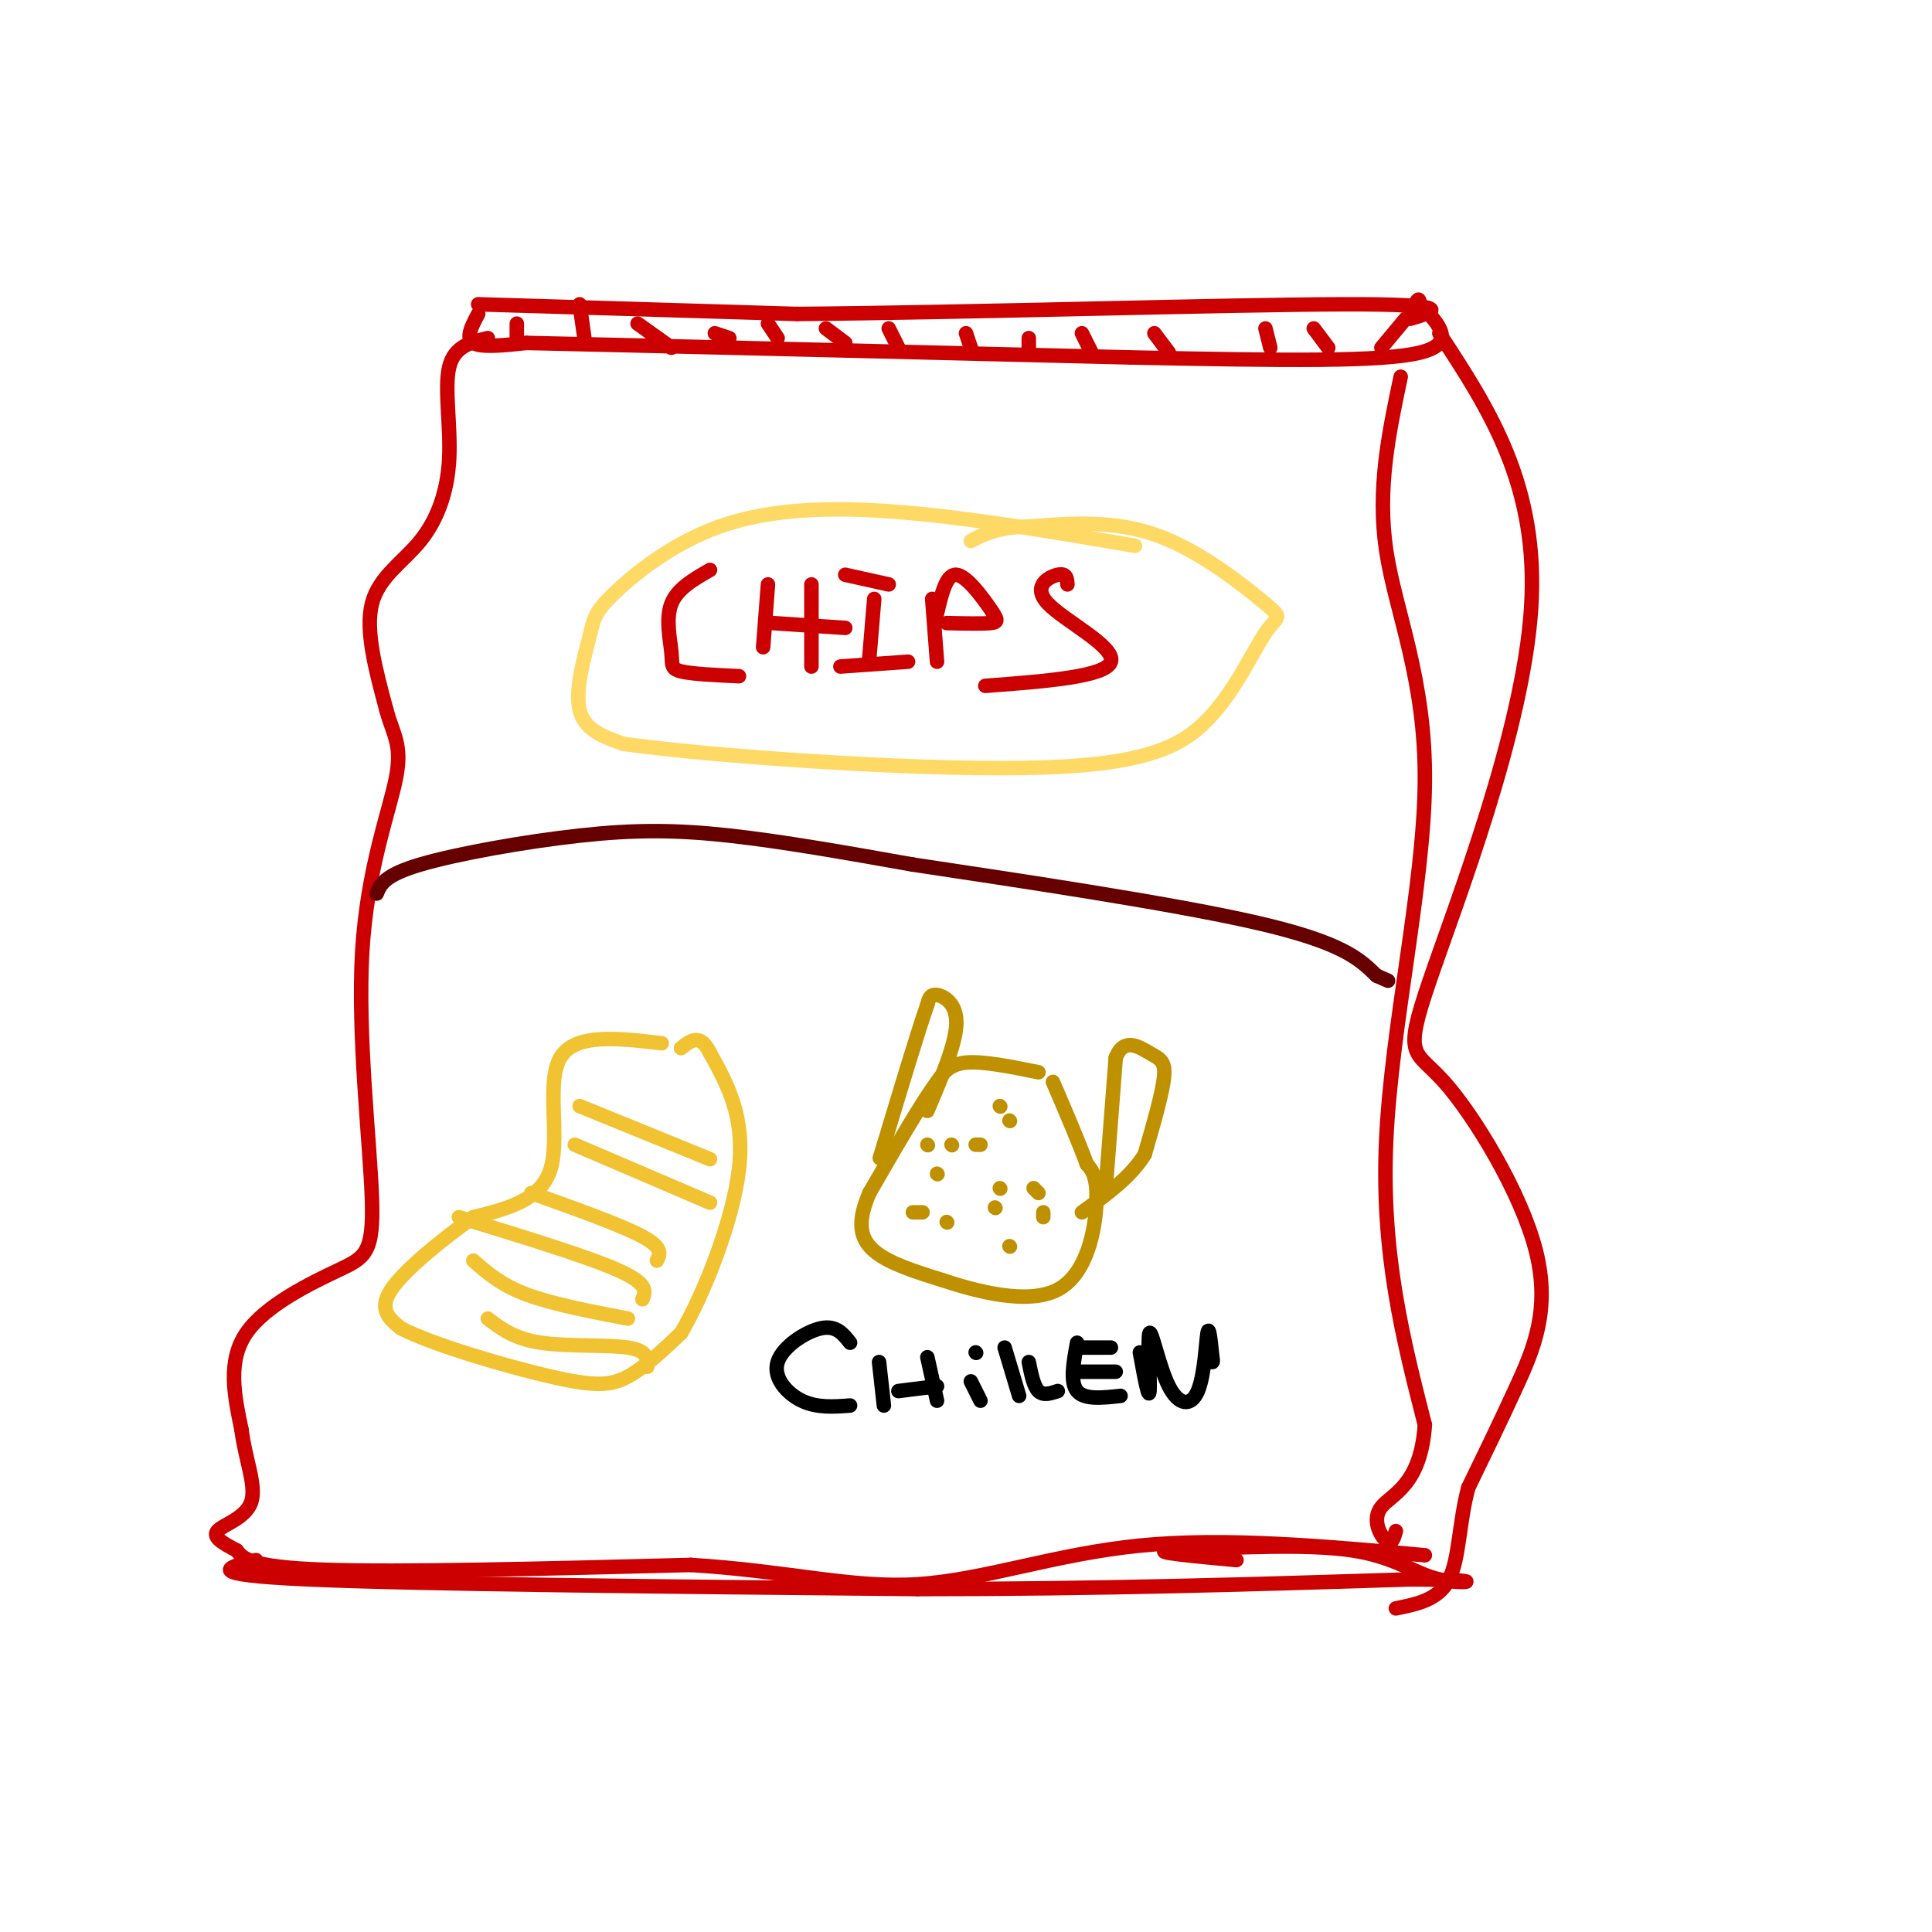 <svg viewBox='0 0 400 400' version='1.1' xmlns='http://www.w3.org/2000/svg' xmlns:xlink='http://www.w3.org/1999/xlink'><g fill='none' stroke='rgb(204,0,0)' stroke-width='3' stroke-linecap='round' stroke-linejoin='round'><path d='M99,63c0.000,0.000 66.000,2.000 66,2'/><path d='M165,65c34.756,-0.267 88.644,-1.933 113,-2c24.356,-0.067 19.178,1.467 14,3'/><path d='M99,65c-1.333,2.500 -2.667,5.000 -1,6c1.667,1.000 6.333,0.500 11,0'/><path d='M109,71c22.667,0.500 73.833,1.750 125,3'/><path d='M234,74c32.778,0.689 52.222,0.911 60,-1c7.778,-1.911 3.889,-5.956 0,-10'/><path d='M294,63c-0.167,-1.667 -0.583,-0.833 -1,0'/><path d='M107,67c0.000,0.000 0.000,3.000 0,3'/><path d='M120,63c0.000,0.000 1.000,7.000 1,7'/><path d='M132,67c0.000,0.000 7.000,5.000 7,5'/><path d='M148,69c0.000,0.000 3.000,1.000 3,1'/><path d='M159,67c0.000,0.000 2.000,3.000 2,3'/><path d='M171,68c0.000,0.000 4.000,3.000 4,3'/><path d='M184,68c0.000,0.000 2.000,4.000 2,4'/><path d='M200,69c0.000,0.000 1.000,3.000 1,3'/><path d='M213,70c0.000,0.000 0.000,3.000 0,3'/><path d='M224,69c0.000,0.000 2.000,4.000 2,4'/><path d='M239,69c0.000,0.000 3.000,4.000 3,4'/><path d='M262,68c0.000,0.000 1.000,4.000 1,4'/><path d='M272,68c0.000,0.000 3.000,4.000 3,4'/><path d='M291,66c0.000,0.000 -5.000,6.000 -5,6'/><path d='M101,70c-3.478,0.831 -6.957,1.662 -8,6c-1.043,4.338 0.349,12.183 0,19c-0.349,6.817 -2.440,12.604 -6,17c-3.560,4.396 -8.589,7.399 -10,13c-1.411,5.601 0.794,13.801 3,22'/><path d='M80,147c1.383,5.164 3.342,7.074 2,14c-1.342,6.926 -5.984,18.870 -7,36c-1.016,17.130 1.594,39.447 2,51c0.406,11.553 -1.391,12.341 -7,15c-5.609,2.659 -15.031,7.188 -19,13c-3.969,5.812 -2.484,12.906 -1,20'/><path d='M50,296c0.762,6.179 3.167,11.625 2,15c-1.167,3.375 -5.905,4.679 -7,6c-1.095,1.321 1.452,2.661 4,4'/><path d='M49,321c1.244,1.556 2.356,3.444 18,4c15.644,0.556 45.822,-0.222 76,-1'/><path d='M143,324c20.357,1.250 33.250,4.875 47,4c13.750,-0.875 28.357,-6.250 46,-8c17.643,-1.750 38.321,0.125 59,2'/><path d='M290,78c-2.458,11.637 -4.917,23.274 -3,36c1.917,12.726 8.208,26.542 8,48c-0.208,21.458 -6.917,50.560 -8,74c-1.083,23.440 3.458,41.220 8,59'/><path d='M295,295c-0.833,12.536 -6.917,14.375 -9,17c-2.083,2.625 -0.167,6.036 1,7c1.167,0.964 1.583,-0.518 2,-2'/><path d='M298,69c10.341,15.775 20.682,31.550 19,57c-1.682,25.450 -15.387,60.576 -21,77c-5.613,16.424 -3.133,14.144 3,21c6.133,6.856 15.921,22.846 19,35c3.079,12.154 -0.549,20.473 -4,28c-3.451,7.527 -6.726,14.264 -10,21'/><path d='M304,308c-1.956,7.222 -1.844,14.778 -4,19c-2.156,4.222 -6.578,5.111 -11,6'/></g>
<g fill='none' stroke='rgb(255,217,102)' stroke-width='3' stroke-linecap='round' stroke-linejoin='round'><path d='M235,113c-17.155,-2.918 -34.309,-5.835 -49,-7c-14.691,-1.165 -26.917,-0.577 -37,3c-10.083,3.577 -18.022,10.144 -22,14c-3.978,3.856 -3.994,5.000 -5,9c-1.006,4.000 -3.002,10.857 -2,15c1.002,4.143 5.001,5.571 9,7'/><path d='M129,154c18.061,2.540 58.715,5.390 83,5c24.285,-0.390 32.201,-4.022 38,-10c5.799,-5.978 9.482,-14.303 12,-18c2.518,-3.697 3.870,-2.764 0,-6c-3.870,-3.236 -12.963,-10.639 -22,-14c-9.037,-3.361 -18.019,-2.681 -27,-2'/><path d='M213,109c-6.500,0.167 -9.250,1.583 -12,3'/></g>
<g fill='none' stroke='rgb(204,0,0)' stroke-width='3' stroke-linecap='round' stroke-linejoin='round'><path d='M147,118c-3.393,1.940 -6.786,3.881 -8,7c-1.214,3.119 -0.250,7.417 0,10c0.250,2.583 -0.214,3.452 2,4c2.214,0.548 7.107,0.774 12,1'/><path d='M159,121c0.000,0.000 -1.000,13.000 -1,13'/><path d='M168,121c0.000,0.000 0.000,17.000 0,17'/><path d='M160,129c0.000,0.000 15.000,1.000 15,1'/><path d='M181,124c0.000,0.000 -1.000,12.000 -1,12'/><path d='M174,138c0.000,0.000 14.000,-1.000 14,-1'/><path d='M175,119c0.000,0.000 9.000,2.000 9,2'/><path d='M193,124c0.000,0.000 1.000,13.000 1,13'/><path d='M194,127c0.952,-4.083 1.905,-8.167 4,-8c2.095,0.167 5.333,4.583 7,7c1.667,2.417 1.762,2.833 0,3c-1.762,0.167 -5.381,0.083 -9,0'/><path d='M221,121c-0.077,-1.196 -0.155,-2.393 -2,-2c-1.845,0.393 -5.458,2.375 -2,6c3.458,3.625 13.988,8.893 13,12c-0.988,3.107 -13.494,4.054 -26,5'/></g>
<g fill='none' stroke='rgb(241,194,50)' stroke-width='3' stroke-linecap='round' stroke-linejoin='round'><path d='M137,216c-9.000,-1.067 -18.000,-2.133 -21,3c-3.000,5.133 0.000,16.467 -2,23c-2.000,6.533 -9.000,8.267 -16,10'/><path d='M98,252c-6.356,4.533 -14.244,10.867 -17,15c-2.756,4.133 -0.378,6.067 2,8'/><path d='M83,275c6.500,3.393 21.750,7.875 31,10c9.250,2.125 12.500,1.893 16,0c3.500,-1.893 7.250,-5.446 11,-9'/><path d='M141,276c4.644,-7.889 10.756,-23.111 12,-34c1.244,-10.889 -2.378,-17.444 -6,-24'/><path d='M147,218c-2.000,-4.167 -4.000,-2.583 -6,-1'/><path d='M120,229c0.000,0.000 27.000,11.000 27,11'/><path d='M119,237c0.000,0.000 28.000,12.000 28,12'/><path d='M110,247c9.333,3.333 18.667,6.667 23,9c4.333,2.333 3.667,3.667 3,5'/><path d='M95,252c13.333,4.083 26.667,8.167 33,11c6.333,2.833 5.667,4.417 5,6'/><path d='M98,261c2.833,2.500 5.667,5.000 11,7c5.333,2.000 13.167,3.500 21,5'/><path d='M101,273c2.733,2.089 5.467,4.178 11,5c5.533,0.822 13.867,0.378 18,1c4.133,0.622 4.067,2.311 4,4'/></g>
<g fill='none' stroke='rgb(102,0,0)' stroke-width='3' stroke-linecap='round' stroke-linejoin='round'><path d='M78,185c0.768,-1.893 1.536,-3.786 9,-6c7.464,-2.214 21.625,-4.750 33,-6c11.375,-1.250 19.964,-1.214 31,0c11.036,1.214 24.518,3.607 38,6'/><path d='M189,179c20.578,3.111 53.022,7.889 71,12c17.978,4.111 21.489,7.556 25,11'/><path d='M285,202c4.167,1.833 2.083,0.917 0,0'/></g>
<g fill='none' stroke='rgb(191,144,0)' stroke-width='3' stroke-linecap='round' stroke-linejoin='round'><path d='M215,222c-5.750,-1.167 -11.500,-2.333 -15,-2c-3.500,0.333 -4.750,2.167 -6,4'/><path d='M194,224c-3.333,4.500 -8.667,13.750 -14,23'/><path d='M180,247c-2.578,5.978 -2.022,9.422 1,12c3.022,2.578 8.511,4.289 14,6'/><path d='M195,265c7.095,2.357 17.833,5.250 24,2c6.167,-3.250 7.762,-12.643 8,-18c0.238,-5.357 -0.881,-6.679 -2,-8'/><path d='M225,241c-1.500,-4.167 -4.250,-10.583 -7,-17'/><path d='M229,245c0.000,0.000 2.000,-26.000 2,-26'/><path d='M231,219c1.667,-4.357 4.833,-2.250 7,-1c2.167,1.250 3.333,1.643 3,5c-0.333,3.357 -2.167,9.679 -4,16'/><path d='M237,239c-2.833,4.667 -7.917,8.333 -13,12'/><path d='M192,230c2.933,-6.889 5.867,-13.778 6,-18c0.133,-4.222 -2.533,-5.778 -4,-6c-1.467,-0.222 -1.733,0.889 -2,2'/><path d='M192,208c-1.833,5.167 -5.417,17.083 -9,29'/><path d='M183,237c-1.500,4.833 -0.750,2.417 0,0'/></g>
<g fill='none' stroke='rgb(0,0,0)' stroke-width='3' stroke-linecap='round' stroke-linejoin='round'><path d='M176,278c-1.429,-1.827 -2.857,-3.655 -6,-3c-3.143,0.655 -8.000,3.792 -9,7c-1.000,3.208 1.857,6.488 5,8c3.143,1.512 6.571,1.256 10,1'/><path d='M182,282c0.000,0.000 1.000,9.000 1,9'/><path d='M192,281c0.000,0.000 2.000,9.000 2,9'/><path d='M186,288c0.000,0.000 8.000,-1.000 8,-1'/><path d='M201,286c0.000,0.000 2.000,4.000 2,4'/><path d='M202,280c0.000,0.000 0.100,0.100 0.1,0.1'/><path d='M208,279c0.000,0.000 3.000,10.000 3,10'/><path d='M213,282c0.500,2.500 1.000,5.000 2,6c1.000,1.000 2.500,0.500 4,0'/><path d='M223,278c-0.750,4.083 -1.500,8.167 0,10c1.500,1.833 5.250,1.417 9,1'/><path d='M223,279c0.000,0.000 7.000,0.000 7,0'/><path d='M223,284c0.000,0.000 8.000,0.000 8,0'/><path d='M236,280c0.922,5.038 1.844,10.076 2,8c0.156,-2.076 -0.453,-11.266 0,-12c0.453,-0.734 1.967,6.989 4,11c2.033,4.011 4.586,4.311 6,1c1.414,-3.311 1.690,-10.232 2,-12c0.310,-1.768 0.655,1.616 1,5'/><path d='M251,281c0.167,1.000 0.083,1.000 0,1'/></g>
<g fill='none' stroke='rgb(191,144,0)' stroke-width='3' stroke-linecap='round' stroke-linejoin='round'><path d='M192,237c0.000,0.000 0.100,0.100 0.1,0.1'/><path d='M194,243c0.000,0.000 0.100,0.100 0.1,0.1'/><path d='M207,246c0.000,0.000 0.100,0.100 0.1,0.1'/><path d='M209,232c0.000,0.000 0.100,0.100 0.1,0.1'/><path d='M207,229c0.000,0.000 0.100,0.100 0.1,0.1'/><path d='M203,237c0.000,0.000 -1.000,0.000 -1,0'/><path d='M197,237c0.000,0.000 0.100,0.100 0.1,0.1'/><path d='M196,253c0.000,0.000 0.100,0.100 0.1,0.1'/><path d='M189,251c0.000,0.000 2.000,0.000 2,0'/><path d='M209,258c0.000,0.000 0.100,0.100 0.1,0.1'/><path d='M216,252c0.000,0.000 0.000,-1.000 0,-1'/><path d='M215,247c0.000,0.000 -1.000,-1.000 -1,-1'/><path d='M206,250c0.000,0.000 0.100,0.100 0.1,0.1'/></g>
<g fill='none' stroke='rgb(204,0,0)' stroke-width='3' stroke-linecap='round' stroke-linejoin='round'><path d='M53,323c-5.917,1.500 -11.833,3.000 11,4c22.833,1.000 74.417,1.500 126,2'/><path d='M190,329c38.000,0.000 70.000,-1.000 102,-2'/><path d='M292,327c17.762,0.048 11.167,1.167 6,0c-5.167,-1.167 -8.905,-4.619 -18,-6c-9.095,-1.381 -23.548,-0.690 -38,0'/><path d='M242,321c-4.000,0.333 5.000,1.167 14,2'/></g>
</svg>